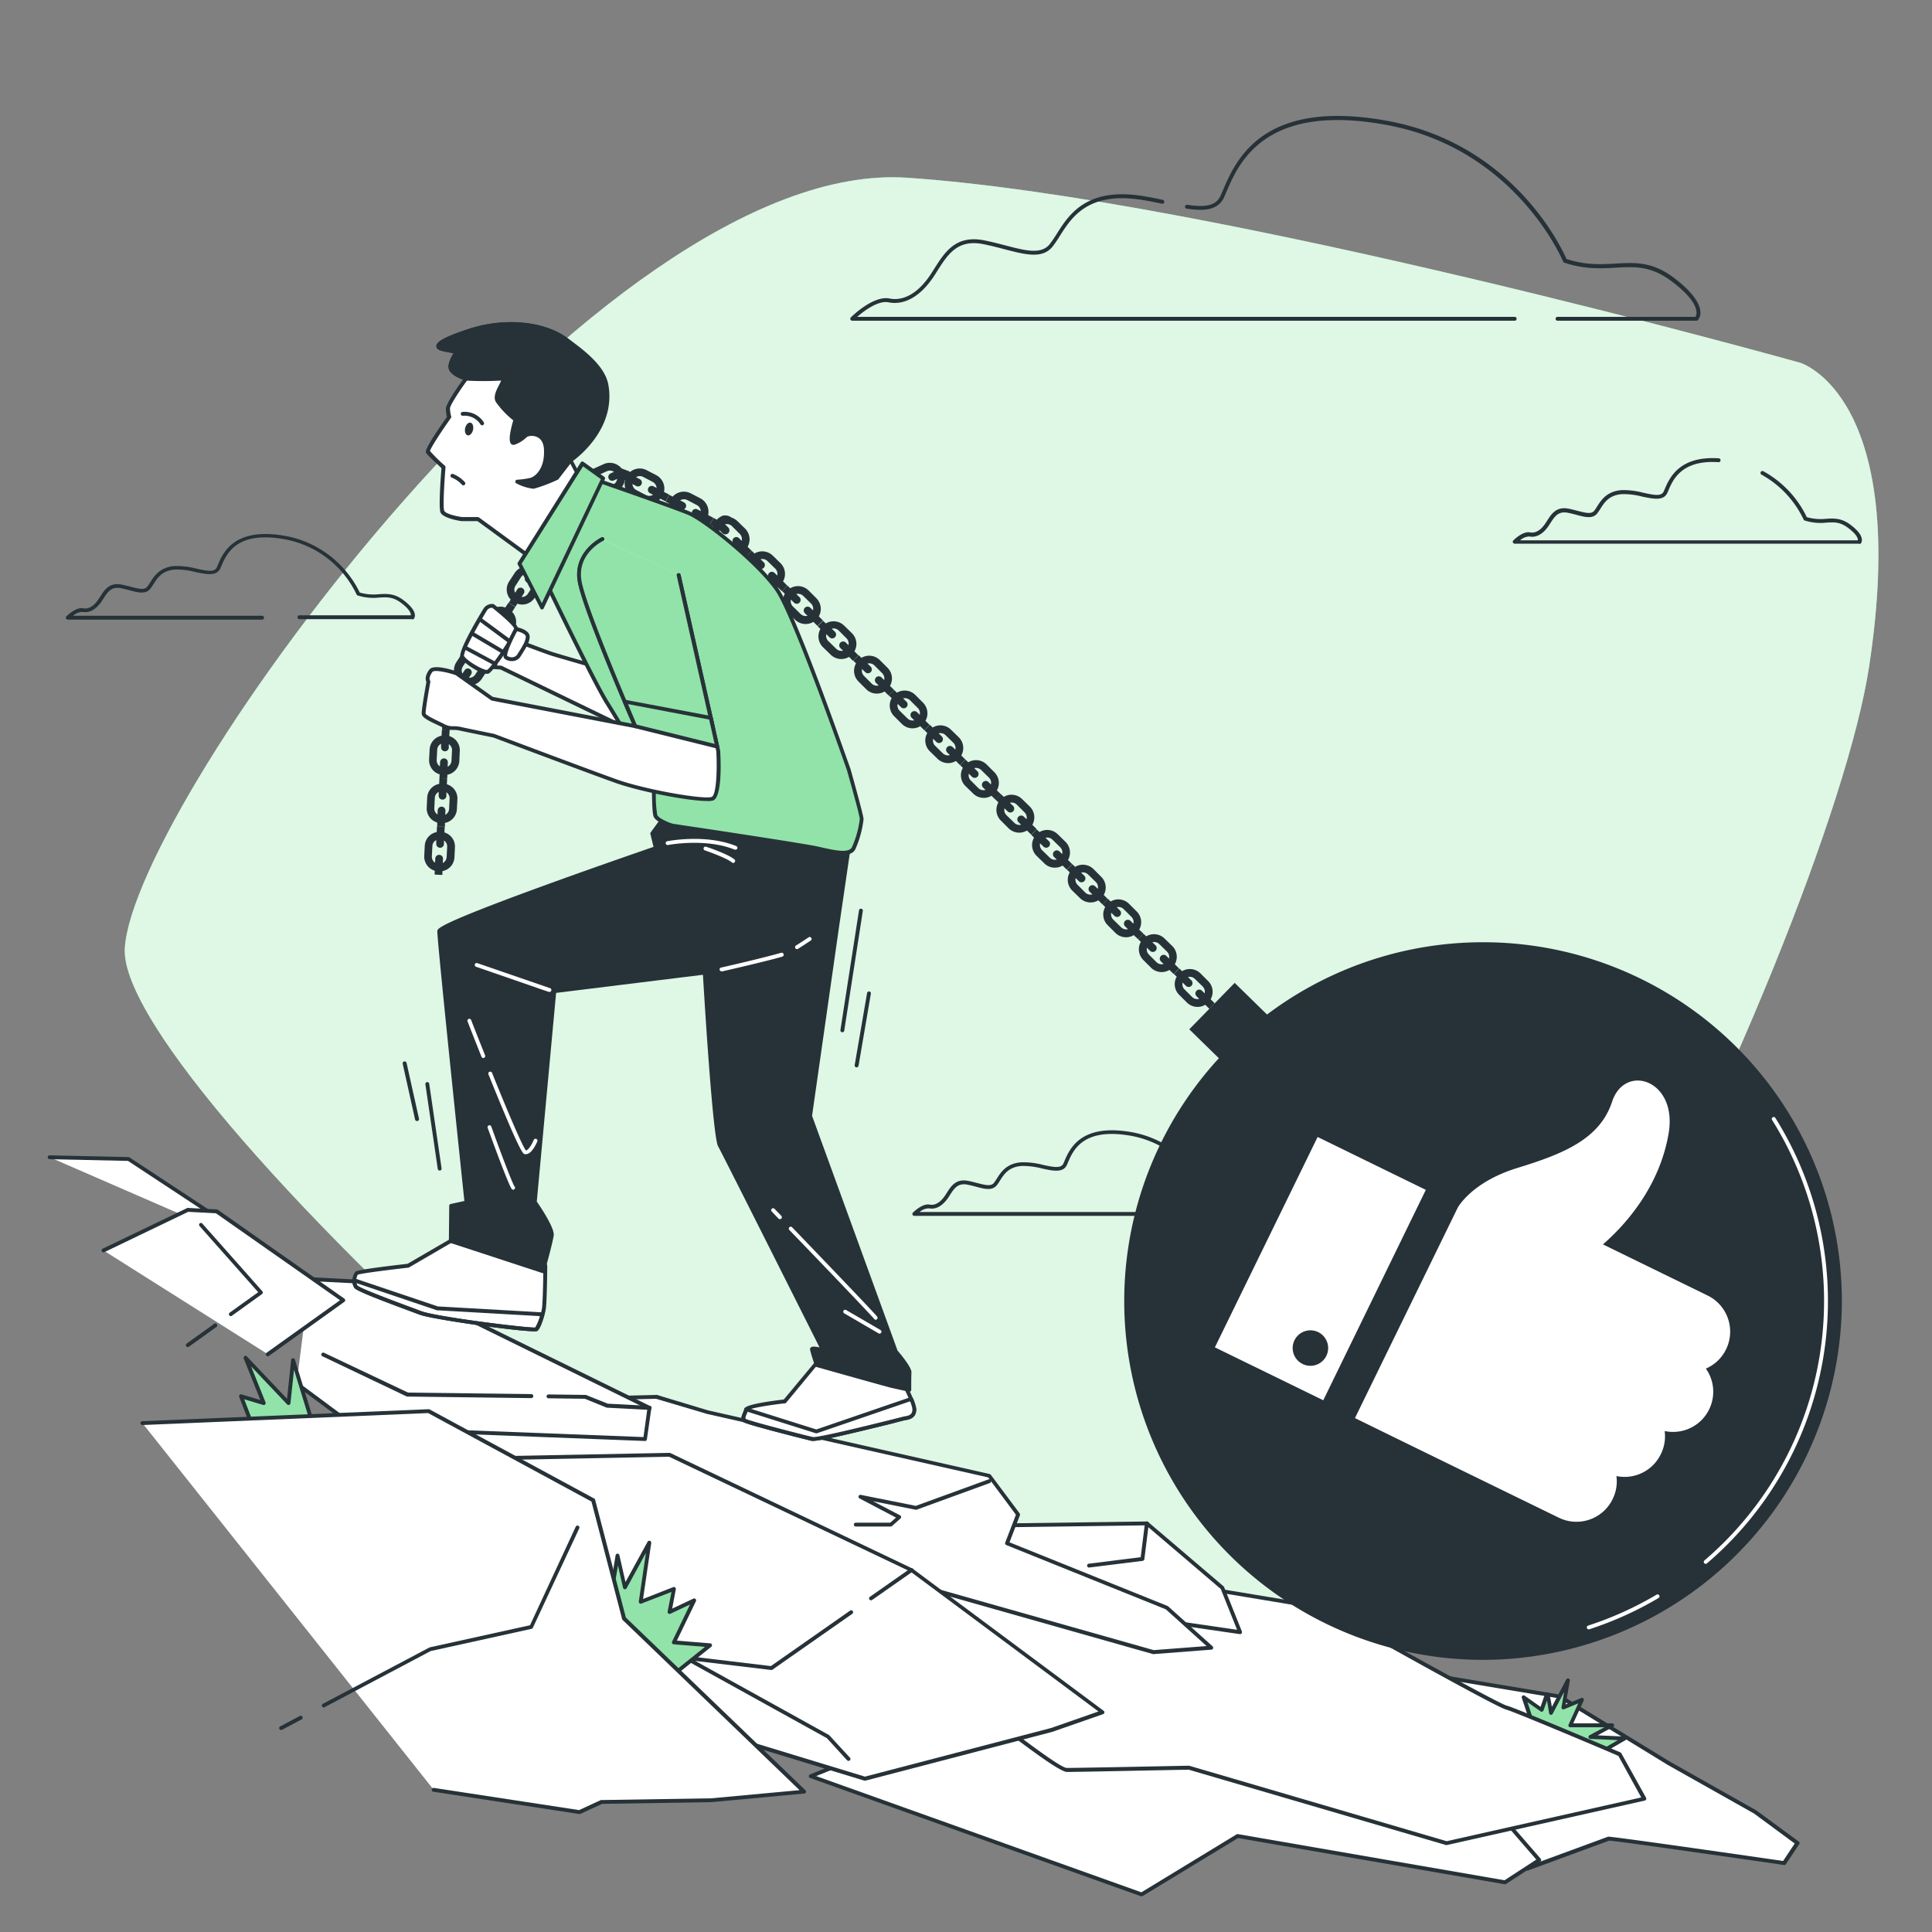 <svg xmlns="http://www.w3.org/2000/svg" viewBox="0 0 500 500"><rect x="0" y="0" width="500" height="500" fill="#808080" stroke="none"/><g id="freepik--background-simple--inject-620"><path d="M465.91,93.89S314.42,51.38,234.8,46,34.61,207.51,32.3,245.38,227.85,461,294.32,471.85,472.87,243.07,483.69,172.73,465.91,93.89,465.91,93.89Z" style="fill:#92E3A9"></path><path d="M465.91,93.89S314.42,51.38,234.8,46,34.61,207.51,32.3,245.38,227.85,461,294.32,471.85,472.87,243.07,483.69,172.73,465.91,93.89,465.91,93.89Z" style="fill:#fff;opacity:0.7"></path></g><g id="freepik--Clouds--inject-620"><path d="M439.08,83h-36a.51.51,0,0,1-.5-.5.5.5,0,0,1,.5-.5h35.71a2.2,2.2,0,0,0,.25-1.35c-.14-1.5-1.4-4.12-6.63-8s-9.4-3.65-14.25-3.37c-3.77.21-8,.46-13.32-1.3a.52.52,0,0,1-.31-.29c-.11-.29-12.18-29.12-45.55-35.33-31.71-5.9-38.41,9.84-41.63,17.4L316.82,51c-1.65,3.7-5.84,3.58-9.71,3a.5.5,0,0,1,.16-1c5,.79,7.53.1,8.63-2.39.18-.4.37-.84.57-1.3,3.32-7.81,10.23-24,42.74-18s45,33,46.2,35.72c5,1.62,8.93,1.4,12.73,1.18,4.85-.28,9.42-.54,14.91,3.57s6.91,7.12,7,8.84a2.89,2.89,0,0,1-.64,2.21A.53.53,0,0,1,439.08,83Z" style="fill:#263238"></path><path d="M392,83H220.56a.52.52,0,0,1-.47-.31.53.53,0,0,1,.11-.55c.24-.23,5.78-5.72,10-4.89,3.68.74,7.44-1.43,10.57-6.12.35-.53.7-1.08,1.05-1.63,2.74-4.31,5.56-8.76,12.92-7.29,1.92.38,3.71.85,5.45,1.3,5.18,1.36,9.28,2.42,11.48-.33a31.67,31.67,0,0,0,1.85-2.71c2.53-4,6-9.49,15.13-10.14,4-.29,8.25.53,12.26,1.39a.5.5,0,1,1-.21,1c-3.94-.85-8.12-1.65-12-1.38C280.06,52,276.88,57,274.32,61a32.57,32.57,0,0,1-1.91,2.81c-2.61,3.25-7,2.11-12.52.67-1.72-.45-3.5-.91-5.39-1.29-6.68-1.34-9.2,2.64-11.88,6.85-.35.55-.7,1.1-1.06,1.65-3.37,5-7.48,7.37-11.6,6.55-2.73-.55-6.42,2.28-8.12,3.76H392a.5.5,0,0,1,.5.5A.5.5,0,0,1,392,83Z" style="fill:#263238"></path><path d="M481.08,140.71H392a.5.5,0,0,1-.46-.31.49.49,0,0,1,.11-.54c.25-.26,2.5-2.44,4.32-2.08,1.39.28,2.81-.56,4-2.37.14-.21.28-.44.43-.66,1.11-1.75,2.38-3.74,5.57-3.1.79.16,1.53.35,2.24.54,2.3.59,3.63.89,4.37,0a11.85,11.85,0,0,0,.73-1.08c1.07-1.68,2.53-4,6.4-4.27a20.39,20.39,0,0,1,5.57.68c2.91.63,4.71,1,5.31-.38l.23-.53c1.2-2.82,3.7-8.68,14-8a.5.5,0,0,1,.46.54.51.51,0,0,1-.53.46c-9.59-.64-11.81,4.58-13,7.39l-.24.54c-.95,2.15-3.61,1.57-6.43,1a19.13,19.13,0,0,0-5.29-.66c-3.36.24-4.56,2.14-5.62,3.81a14,14,0,0,1-.8,1.17c-1.18,1.47-3.14,1-5.41.37-.68-.18-1.41-.37-2.18-.52-2.52-.5-3.45,1-4.53,2.66l-.44.68c-1.44,2.16-3.23,3.15-5,2.79a3.68,3.68,0,0,0-2.41,1h87.4a1.12,1.12,0,0,0,0-.27c-.06-.45-.48-1.44-2.58-3s-3.62-1.43-5.62-1.31a13.58,13.58,0,0,1-5.54-.55.47.47,0,0,1-.3-.28,25.93,25.93,0,0,0-10.88-11.59.5.5,0,0,1,.48-.88,26.7,26.7,0,0,1,11.23,11.87,13,13,0,0,0,5,.43c2-.12,3.94-.23,6.26,1.51,1.91,1.43,2.91,2.71,3,3.82a1.4,1.4,0,0,1-.35,1.13A.47.47,0,0,1,481.08,140.71Z" style="fill:#263238"></path><path d="M325.7,314.67H236.62a.5.5,0,0,1-.35-.85c.25-.25,2.51-2.44,4.33-2.07,1.38.28,2.8-.57,4-2.37l.43-.66c1.11-1.76,2.37-3.75,5.57-3.1.79.15,1.53.35,2.24.53,2.29.6,3.63.89,4.37,0,.24-.31.48-.68.74-1.08,1.06-1.69,2.53-4,6.39-4.27a20.05,20.05,0,0,1,5.57.67c2.9.63,4.72.95,5.31-.38l.23-.53c1.38-3.25,4.25-10,17.74-7.5a26.78,26.78,0,0,1,19,14.6,12.58,12.58,0,0,0,5,.43c2-.12,3.94-.22,6.27,1.52,1.9,1.42,2.9,2.71,3,3.82a1.44,1.44,0,0,1-.35,1.13A.5.5,0,0,1,325.7,314.67Zm-87.71-1h87.4a.7.7,0,0,0,0-.26c-.06-.45-.47-1.45-2.58-3s-3.62-1.44-5.62-1.32a13.73,13.73,0,0,1-5.54-.54.48.48,0,0,1-.3-.29A25.73,25.73,0,0,0,293,294c-12.7-2.36-15.26,3.67-16.64,6.91l-.24.55c-.95,2.14-3.61,1.56-6.43.95a19.49,19.49,0,0,0-5.28-.66c-3.37.24-4.57,2.14-5.63,3.81a11.34,11.34,0,0,1-.8,1.17c-1.18,1.48-3.14,1-5.41.38-.68-.18-1.41-.37-2.18-.52-2.52-.5-3.45,1-4.53,2.65-.14.23-.29.46-.44.68-1.44,2.16-3.22,3.16-5,2.8A3.61,3.61,0,0,0,238,313.67Z" style="fill:#263238"></path><path d="M106.62,160.24H77.5a.5.5,0,0,1-.5-.5.5.5,0,0,1,.5-.5h28.81a1.12,1.12,0,0,0,0-.27c-.06-.45-.47-1.45-2.58-3s-3.62-1.43-5.62-1.32a13.55,13.55,0,0,1-5.54-.54.48.48,0,0,1-.3-.29,25.73,25.73,0,0,0-18.35-14.21c-12.69-2.36-15.26,3.67-16.64,6.91l-.24.54c-.95,2.14-3.61,1.57-6.43,1a19.13,19.13,0,0,0-5.29-.66c-3.36.24-4.56,2.13-5.62,3.81a14,14,0,0,1-.8,1.17c-1.18,1.47-3.14,1-5.41.37-.68-.18-1.41-.37-2.18-.52-2.52-.5-3.45,1-4.53,2.66-.14.23-.29.45-.44.68-1.44,2.16-3.23,3.15-5,2.79a3.63,3.63,0,0,0-2.41,1H67.83a.5.5,0,0,1,.5.5.5.5,0,0,1-.5.5H17.54a.5.5,0,0,1-.46-.31.51.51,0,0,1,.11-.55c.25-.25,2.5-2.43,4.32-2.07,1.38.28,2.81-.56,4-2.37.14-.21.28-.44.43-.66,1.11-1.75,2.37-3.74,5.57-3.1.79.16,1.53.35,2.24.53,2.29.6,3.63.9,4.37,0a11.85,11.85,0,0,0,.73-1.08c1.07-1.68,2.54-4,6.4-4.27a20.39,20.39,0,0,1,5.57.68c2.9.63,4.71,1,5.31-.38l.23-.53c1.38-3.25,4.26-10,17.74-7.51a26.78,26.78,0,0,1,19,14.61,13,13,0,0,0,5,.43c2-.12,3.94-.23,6.27,1.51,1.9,1.43,2.9,2.71,3,3.82a1.42,1.42,0,0,1-.35,1.13A.47.47,0,0,1,106.62,160.24Z" style="fill:#263238"></path></g><g id="freepik--Floor--inject-620"><path d="M362.31,432.18l41.37,6.89,28.15,17.24L454.24,469,465.16,477l-3.45,5.17s-43.67-6.32-45.39-6.32l-21.07,7.75L334,441Z" style="fill:#fff"></path><path d="M395.25,484.1A.47.47,0,0,1,395,484l-61.22-42.59a.49.49,0,0,1-.21-.48.48.48,0,0,1,.35-.4l28.27-8.84a.45.45,0,0,1,.23,0l41.37,6.89a.45.45,0,0,1,.18.07l28.15,17.23,22.4,12.64,11,8.07a.49.49,0,0,1,.12.68l-3.45,5.17a.48.48,0,0,1-.48.22c-14.86-2.15-43.1-6.19-45.24-6.31l-21,7.72A.47.47,0,0,1,395.25,484.1Zm-60.09-42.91L395.32,483l20.83-7.66a.47.47,0,0,1,.17,0c1.68,0,40.9,5.66,45.15,6.28l3-4.52-10.53-7.76-22.36-12.6-28.08-17.2-41.16-6.86Z" style="fill:#263238"></path><polyline points="386.82 468.07 398.36 481.38 389.49 487.15 320.28 475.17 295.44 490.25 209.82 459.64 281.25 430.81" style="fill:#fff"></polyline><path d="M295.44,490.75a.51.51,0,0,1-.17,0l-85.61-30.61a.48.48,0,0,1-.33-.46.5.5,0,0,1,.31-.47l71.42-28.83a.5.5,0,1,1,.37.92l-70.2,28.35,84.16,30.08,24.63-15a.48.48,0,0,1,.35-.06l69,11.94,8.22-5.35L386.45,468.4a.51.51,0,0,1,.05-.71.49.49,0,0,1,.7.06l11.54,13.3a.52.52,0,0,1,.11.4.51.51,0,0,1-.22.35l-8.87,5.77a.47.47,0,0,1-.36.07l-69-11.95-24.68,15A.48.48,0,0,1,295.44,490.75Z" style="fill:#263238"></path><path d="M397.24,448l-2.93-8.78,4.63,3.27s1.21-3.41,1.41-4,1,4.82,1,4.82l4.42-8.44-1.2,7,4.82-2-3,6.63h10.84l-5.62,3,8.84.4-6.63,3.82Z" style="fill:#92E3A9"></path><path d="M413.81,454.24a.51.51,0,0,1-.17,0l-16.56-5.73a.49.49,0,0,1-.31-.32l-2.93-8.78a.49.49,0,0,1,.18-.56.48.48,0,0,1,.58,0l4.09,2.88c.36-1,1-2.94,1.19-3.38a.55.55,0,0,1,.55-.39c.4,0,.6.05,1.19,3.78l3.71-7.08a.5.5,0,0,1,.94.32l-1.06,6.13,4-1.66a.49.49,0,0,1,.64.67L407.15,446h10.07a.5.5,0,0,1,.24.94l-4,2.16,7,.32a.49.49,0,0,1,.46.38.5.5,0,0,1-.24.55l-6.62,3.81A.47.47,0,0,1,413.81,454.24Zm-16.17-6.63,16.12,5.58,4.94-2.84-7.12-.33a.5.5,0,0,1-.22-.94l3.87-2.07h-8.85a.5.5,0,0,1-.42-.23.48.48,0,0,1,0-.48l2.49-5.47-3.65,1.52a.48.48,0,0,1-.5-.07.45.45,0,0,1-.18-.47l.66-3.91-2.94,5.63a.5.5,0,0,1-.53.26.51.51,0,0,1-.41-.42c-.17-1.14-.37-2.36-.54-3.27l-.9,2.56a.52.52,0,0,1-.32.31.49.49,0,0,1-.44-.07l-3.39-2.39Z" style="fill:#263238"></path><path d="M311.17,410.92l24.14,4,23.55,10.35s28.73,16.08,31,16.66S419.19,454,419.19,454l6.32,11.49L374.38,477l-66.65-19.54s-28.16.57-31.6.57-39.07-29.3-41.37-30.45-6.32-25.85-6.32-25.85Z" style="fill:#fff"></path><path d="M374.38,477.5l-.15,0L307.66,458c-1.64,0-28.21.58-31.53.58-2.3,0-15.35-10.1-30.88-22.3-5.37-4.22-10-7.85-10.72-8.21-2.4-1.2-5.91-22-6.59-26.22a.53.53,0,0,1,.14-.43.51.51,0,0,1,.41-.15l82.74,9.19h0l24.13,4,.12,0,23.55,10.34c8,4.48,29.12,16.17,30.95,16.63,2.31.58,28.27,11.62,29.38,12.09a.56.56,0,0,1,.24.22L426,465.26a.55.55,0,0,1,0,.45.52.52,0,0,1-.35.28l-51.14,11.49ZM307.73,457l.14,0,66.52,19.5,50.36-11.32-5.91-10.75c-2.23-1-26.93-11.44-29.07-12-2.34-.58-30-16.05-31.15-16.71l-23.46-10.29-24.05-4L229,402.3c2,11.81,4.67,24.18,5.94,24.84.77.38,4.45,3.26,10.88,8.31,10.52,8.26,28.13,22.09,30.27,22.09,3.4,0,31.3-.57,31.59-.58Z" style="fill:#263238"></path><polygon points="254.87 394.83 296.81 394.26 316.35 410.92 320.94 422.41 293.36 418.39 238.78 395.41 254.87 394.83" style="fill:#fff"></polygon><path d="M320.94,422.91h-.07l-27.58-4-.12,0-54.58-23a.5.5,0,0,1,.17-1l16.09-.58h0l41.94-.57a.5.5,0,0,1,.33.12l19.54,16.66a.48.48,0,0,1,.14.2l4.6,11.49a.51.51,0,0,1-.08.49A.49.49,0,0,1,320.94,422.91Zm-27.44-5,26.66,3.88-4.23-10.57-19.3-16.46-41.75.57-13.82.5Z" style="fill:#263238"></path><path d="M281.87,405.68a.5.5,0,0,1-.06-1l13.4-1.68,1.1-8.8a.5.5,0,1,1,1,.12l-1.15,9.19a.51.51,0,0,1-.44.44l-13.79,1.72Z" style="fill:#263238"></path><polyline points="146.85 362.08 169.83 361.51 183.08 365.44 256.02 381.93 263.49 391.96 260.61 399.43 301.98 416.09 313.47 426.43 298.53 427.58 160.64 388.51 80.78 356.34" style="fill:#fff"></polyline><path d="M298.53,428.08a.3.3,0,0,1-.13,0L160.5,389,80.59,356.8a.5.5,0,0,1-.28-.65.5.5,0,0,1,.65-.28l79.87,32.18,137.75,39L312.27,426l-10.56-9.51-41.28-16.63a.49.49,0,0,1-.28-.64l2.77-7.21-7.19-9.66L183,365.93,169.77,362l-22.91.57a.48.48,0,0,1-.51-.48.5.5,0,0,1,.49-.52l23-.57a.36.36,0,0,1,.15,0L183.22,365l72.91,16.48a.57.57,0,0,1,.29.19l7.47,10a.51.51,0,0,1,.06.48l-2.69,7,40.91,16.48a.6.6,0,0,1,.15.09l11.49,10.34a.52.52,0,0,1,.14.54.5.5,0,0,1-.44.33l-14.94,1.15Z" style="fill:#263238"></path><path d="M230.6,395.06h-9.12a.5.5,0,0,1-.5-.5.5.5,0,0,1,.5-.5h8.93l1.48-1.31-9.44-4.95a.51.51,0,0,1-.24-.61.49.49,0,0,1,.57-.32L237,389.72l18.81-6.85a.5.5,0,1,1,.34.94l-18.94,6.9a.49.49,0,0,1-.27,0l-11-2.2,7,3.66a.5.5,0,0,1,.27.39.48.48,0,0,1-.17.43l-2.16,1.92A.51.51,0,0,1,230.6,395.06Z" style="fill:#263238"></path><polyline points="70.98 324.79 33.27 299.95 12.86 299.5" style="fill:#fff"></polyline><path d="M71,325.29a.57.57,0,0,1-.28-.08L33.12,300.44,12.85,300a.5.5,0,1,1,0-1l20.4.45a.45.45,0,0,1,.26.08l37.71,24.84a.49.49,0,0,1,.14.69A.48.48,0,0,1,71,325.29Z" style="fill:#263238"></path><polyline points="114.1 377.6 173.28 376.45 235.91 406.32 285.32 443.1 272.1 447.69 223.84 460.33 163.51 441.95" style="fill:#fff"></polyline><path d="M223.84,460.83a.39.39,0,0,1-.15,0l-60.32-18.38a.5.5,0,1,1,.29-1l60.19,18.34L272,447.21l12.28-4.28-48.65-36.2L173.17,377l-59.06,1.15h0a.51.51,0,0,1-.5-.49.49.49,0,0,1,.49-.51L173.27,376a.56.56,0,0,1,.23.05l62.62,29.87,49.5,36.83a.48.48,0,0,1,.19.47.49.49,0,0,1-.33.4l-13.21,4.6L224,460.82Z" style="fill:#263238"></path><path d="M219.58,455.71a.52.52,0,0,1-.36-.16L214,449.84,177.2,429.47a.48.48,0,0,1-.23-.59.49.49,0,0,1,.53-.34l22,2.64L220,416.83a.51.51,0,0,1,.7.13.5.5,0,0,1-.12.69l-20.67,14.46a.47.47,0,0,1-.35.08l-19.64-2.35L214.5,449l.13.1,5.32,5.77a.5.5,0,0,1,0,.71A.51.51,0,0,1,219.58,455.71Z" style="fill:#263238"></path><path d="M225.42,414.16a.5.5,0,0,1-.29-.91l10.49-7.34a.51.51,0,0,1,.7.13.5.5,0,0,1-.13.69l-10.49,7.34A.51.51,0,0,1,225.42,414.16Z" style="fill:#263238"></path><polyline points="80.2 331.06 102.61 332.21 168.11 364.38 166.96 372.43 92.27 369.55 76.75 358.06" style="fill:#fff"></polyline><path d="M167,372.93h0l-74.69-2.88A.48.48,0,0,1,92,370L76.46,358.46a.5.5,0,0,1-.11-.7.51.51,0,0,1,.7-.1l15.39,11.4,74.09,2.85,1-7.24-65.08-32-22.3-1.14a.51.51,0,0,1-.48-.53.5.5,0,0,1,.53-.47l22.4,1.15a.46.46,0,0,1,.2.05l65.5,32.17a.51.51,0,0,1,.27.52l-1.15,8.05A.5.5,0,0,1,167,372.93Z" style="fill:#263238"></path><path d="M168.11,364.88h0l-10.91-.57-.16,0L151.35,362l-9.4-.12a.5.5,0,0,1,0-1h0l9.49.12a.57.57,0,0,1,.18,0l5.67,2.27,10.84.57a.5.5,0,0,1,0,1Z" style="fill:#263238"></path><path d="M137.51,361.83h0l-32-.4a.46.46,0,0,1-.21,0L83.43,351a.49.49,0,0,1-.23-.66.5.5,0,0,1,.66-.24l21.74,10.3,31.92.39a.52.52,0,0,1,.49.51A.49.49,0,0,1,137.51,361.83Z" style="fill:#263238"></path><polyline points="26.77 323.61 48.6 313.11 56.07 313.5 88.82 336.45 69.28 350.45" style="fill:#fff"></polyline><path d="M69.29,351a.52.52,0,0,1-.41-.21.51.51,0,0,1,.11-.7l19-13.59L55.9,314l-7.2-.38L27,324.06a.49.49,0,0,1-.66-.23.5.5,0,0,1,.23-.67l21.83-10.5a.45.45,0,0,1,.25-.05l7.47.39a.43.43,0,0,1,.26.09l32.75,23a.51.51,0,0,1,.21.41.52.52,0,0,1-.21.41l-19.53,14A.53.53,0,0,1,69.29,351Z" style="fill:#263238"></path><path d="M48.6,348.62a.51.51,0,0,1-.41-.21.5.5,0,0,1,.12-.7l7.12-5.11a.51.51,0,0,1,.7.11.5.5,0,0,1-.12.7l-7.12,5.12A.52.52,0,0,1,48.6,348.62Z" style="fill:#263238"></path><path d="M59.75,340.62a.52.52,0,0,1-.41-.21.51.51,0,0,1,.11-.7l7.37-5.29L51.67,317.33a.51.51,0,0,1,0-.71.49.49,0,0,1,.7.05l15.52,17.5a.55.55,0,0,1,.12.39.5.5,0,0,1-.21.35L60,340.52A.46.46,0,0,1,59.75,340.62Z" style="fill:#263238"></path><polygon points="157.56 416.07 159.81 402.59 161.68 410.83 168.04 399.22 165.8 414.57 174.41 411.2 173.28 417.19 179.65 414.19 174.41 425.05 183.76 425.8 174.41 433.28 157.56 416.07" style="fill:#92E3A9"></polygon><path d="M174.41,433.78a.51.51,0,0,1-.36-.15l-16.84-17.21a.49.49,0,0,1-.14-.44l2.25-13.47a.49.49,0,0,1,.47-.42.52.52,0,0,1,.51.39l1.58,6.95L167.6,399a.5.5,0,0,1,.6-.23.51.51,0,0,1,.34.54l-2.12,14.5,7.8-3.06a.52.52,0,0,1,.51.09.49.49,0,0,1,.17.47l-.94,5,5.47-2.58a.5.5,0,0,1,.67.67l-4.93,10.2,8.63.69a.51.51,0,0,1,.44.35.5.5,0,0,1-.16.54l-9.36,7.48A.45.45,0,0,1,174.41,433.78ZM158.1,415.9l16.35,16.71,8-6.41-8.1-.65a.54.54,0,0,1-.4-.25.49.49,0,0,1,0-.47l4.62-9.58-5.08,2.39a.51.51,0,0,1-.71-.54l1-5.11L166,415a.48.48,0,0,1-.49-.07.52.52,0,0,1-.19-.46l1.85-12.6-5,9.17a.5.5,0,0,1-.51.25.51.51,0,0,1-.42-.38l-1.31-5.76Z" style="fill:#263238"></path><polygon points="65.31 368.97 62.38 361.36 68.23 363.12 63.55 351.41 74.67 363.12 75.84 352 80.53 367.22 65.31 368.97" style="fill:#92E3A9"></polygon><path d="M65.31,369.47a.5.5,0,0,1-.47-.32l-2.93-7.61A.52.52,0,0,1,62,361a.51.51,0,0,1,.51-.14l4.87,1.46-4.3-10.74a.5.5,0,0,1,.19-.61.49.49,0,0,1,.63.08L74.29,362l1.06-10.05a.49.49,0,0,1,.45-.44.5.5,0,0,1,.52.35L81,367.07a.52.52,0,0,1-.06.42.5.5,0,0,1-.36.22l-15.23,1.76Zm-2.1-7.34,2.43,6.3,14.23-1.64-3.78-12.31-.92,8.69a.5.5,0,0,1-.34.42.51.51,0,0,1-.52-.13L65,353.64l3.72,9.29a.52.52,0,0,1-.1.53.51.51,0,0,1-.51.14Z" style="fill:#263238"></path><polyline points="36.82 368.26 110.9 365.16 153.49 388.22 161.47 418.83 208.05 463.64 184.1 465.85 155.71 466.3 149.94 468.96 112.23 463.19" style="fill:#fff"></polyline><path d="M149.94,469.46h-.08l-37.7-5.76a.5.5,0,0,1-.42-.57.49.49,0,0,1,.57-.42l37.56,5.74,5.63-2.6a.45.45,0,0,1,.2,0l28.39-.45,22.83-2.11-45.79-44.05A.43.43,0,0,1,161,419l-7.93-30.4-42.28-22.9-73.94,3.1a.5.5,0,1,1,0-1l74.08-3.1a.4.4,0,0,1,.26.06l42.59,23.06a.49.49,0,0,1,.24.32l7.95,30.47,46.48,44.71a.48.48,0,0,1,.12.52.47.47,0,0,1-.42.33l-24,2.22-28.32.45-5.67,2.61A.54.54,0,0,1,149.94,469.46Z" style="fill:#263238"></path><path d="M72.75,447.72a.49.49,0,0,1-.44-.26.5.5,0,0,1,.21-.68l5.07-2.68a.5.5,0,0,1,.68.2.5.5,0,0,1-.21.68L73,447.67A.59.59,0,0,1,72.75,447.72Z" style="fill:#263238"></path><path d="M83.8,441.88a.5.5,0,0,1-.44-.27.49.49,0,0,1,.21-.67l27.54-14.56a.29.29,0,0,1,.13-.05l25.93-5.72L149,395.11a.5.5,0,0,1,.91.42l-12,25.73a.5.5,0,0,1-.35.28l-26.1,5.75L84,441.82A.46.46,0,0,1,83.8,441.88Z" style="fill:#263238"></path></g><g id="freepik--Character--inject-620"><path d="M113.09,213.84l2,.1s0,.06,0,.09l-.07,1.41a3.8,3.8,0,0,1,2.72,3.79l-.13,2.7a3.83,3.83,0,0,1-3.09,3.51l-.05,1-2-.1.05-1a3.82,3.82,0,0,1-2.73-3.8l.14-2.7a3.81,3.81,0,0,1,3.09-3.5l.07-1.41S113.09,213.87,113.09,213.84Zm1.81,3.68,0,.93a1,1,0,0,1-2-.1l0-.93a1.81,1.81,0,0,0-1,1.52l-.14,2.7a1.85,1.85,0,0,0,.83,1.62l.06-1.11a1,1,0,0,1,1-.92,1,1,0,0,1,1,1l-.06,1.11a1.83,1.83,0,0,0,1-1.53l.14-2.7A1.84,1.84,0,0,0,114.9,217.52Z" style="fill:#263238"></path><path d="M113.72,201.37l2,.1v.09l-.07,1.41a3.82,3.82,0,0,1,2.73,3.8l-.14,2.7a3.82,3.82,0,0,1-3.09,3.5l0,1-2-.1,0-1a3.81,3.81,0,0,1-2.72-3.8l.13-2.7a3.82,3.82,0,0,1,3.1-3.5l.07-1.41S113.72,201.4,113.72,201.37Zm1.81,3.68,0,.94a1,1,0,0,1-2-.1l0-.94a1.83,1.83,0,0,0-1,1.52l-.13,2.7a1.82,1.82,0,0,0,.83,1.62l.05-1.11a1,1,0,0,1,1-.92,1,1,0,0,1,1,1l-.05,1.11a1.85,1.85,0,0,0,1-1.52l.13-2.7A1.85,1.85,0,0,0,115.53,205.05Z" style="fill:#263238"></path><path d="M114.35,188.9l2,.1a.28.28,0,0,1,0,.09l-.07,1.41a3.82,3.82,0,0,1,2.72,3.8l-.13,2.7a3.81,3.81,0,0,1-3.09,3.5l-.05,1-2-.1.05-1a3.82,3.82,0,0,1-2.73-3.79l.14-2.7a3.83,3.83,0,0,1,3.09-3.51l.07-1.41A.29.29,0,0,1,114.35,188.9Zm1.8,3.69,0,.93a1,1,0,0,1-1,.91,1,1,0,0,1-1-1l0-.94a1.83,1.83,0,0,0-1,1.53l-.14,2.7a1.85,1.85,0,0,0,.83,1.61l.06-1.11a1,1,0,0,1,2,.1l-.06,1.11a1.83,1.83,0,0,0,1-1.52l.14-2.7A1.83,1.83,0,0,0,116.15,192.59Z" style="fill:#263238"></path><path d="M118,176.88l1.66,1.08a.2.2,0,0,1,0,.08l-.77,1.19a4,4,0,0,1,1,2.25,3.63,3.63,0,0,1-.08,1.23,3.47,3.47,0,0,1-.19.6c0,.08-.12.24-.11.24h0l0,1a3.8,3.8,0,0,1-3.09,3.5l0,1-2-.1,0-1a3.8,3.8,0,0,1-2.72-3.79l.15-3.08.74-1.14.37-.53a2.27,2.27,0,0,1,.24-.29,3.77,3.77,0,0,1,1.56-1,3.94,3.94,0,0,1,2.47,0L118,177Zm-.29,4.09-.51.79a.73.73,0,0,1-.57.34,1.45,1.45,0,0,1-.79-.08.73.73,0,0,1-.48-.56,1.2,1.2,0,0,1,.17-.8l.51-.78a1.85,1.85,0,0,0-1.31.45,3.73,3.73,0,0,0-.42.52l-.55.85-.12,2.54a1.81,1.81,0,0,0,.83,1.61l.05-1.11a1,1,0,0,1,2,.1l-.05,1.11a1.85,1.85,0,0,0,1-1.52l.07-1.51.19-.29a1,1,0,0,0,.11-.28,2.46,2.46,0,0,0,.08-.46A2,2,0,0,0,117.73,181Z" style="fill:#263238"></path><path d="M124.84,166.42l1.66,1.08,0,.08-.77,1.19a3.81,3.81,0,0,1,.44,4.65l-1.48,2.26a3.81,3.81,0,0,1-4.43,1.48l-.53.81L118,176.88l.52-.82a3.81,3.81,0,0,1-.44-4.65l1.48-2.26a3.79,3.79,0,0,1,4.43-1.47l.77-1.19Zm-.29,4.1-.51.78a1,1,0,0,1-1.37.26,1,1,0,0,1-.31-1.35l.51-.79a1.84,1.84,0,0,0-1.62.82l-1.48,2.27a1.83,1.83,0,0,0-.09,1.81l.61-.93a1,1,0,0,1,1.67,1.09l-.6.93a1.84,1.84,0,0,0,1.62-.82l1.47-2.26A1.81,1.81,0,0,0,124.55,170.52Z" style="fill:#263238"></path><path d="M131.65,156l1.66,1.08a.2.2,0,0,1,0,.08l-.77,1.19A3.82,3.82,0,0,1,133,163l-1.48,2.27A3.82,3.82,0,0,1,127,166.7l-.53.81-1.68-1.09.53-.82a3.82,3.82,0,0,1-.45-4.65l1.48-2.26a3.8,3.8,0,0,1,4.43-1.47l.78-1.19S131.64,156,131.65,156Zm-.29,4.1-.51.78a1,1,0,0,1-1.67-1.09l.51-.79a1.83,1.83,0,0,0-1.62.82l-1.48,2.27a1.83,1.83,0,0,0-.09,1.81l.6-.93a1,1,0,0,1,1.68,1.09l-.61.93a1.83,1.83,0,0,0,1.62-.82l1.48-2.26A1.83,1.83,0,0,0,131.36,160.06Z" style="fill:#263238"></path><path d="M138.47,145.5l1.66,1.08,0,.09-.77,1.18a3.81,3.81,0,0,1,.44,4.65l-1.47,2.27a3.83,3.83,0,0,1-4.44,1.47l-.53.81L131.65,156l.53-.81a3.82,3.82,0,0,1-.45-4.66l1.48-2.26a3.79,3.79,0,0,1,4.43-1.47l.77-1.19Zm-.29,4.1-.51.78a1,1,0,0,1-1.68-1.09l.51-.79a1.86,1.86,0,0,0-1.62.82l-1.47,2.27a1.81,1.81,0,0,0-.1,1.81l.61-.93a1,1,0,0,1,1.67,1.09l-.6.93a1.82,1.82,0,0,0,1.62-.82l1.48-2.26A1.83,1.83,0,0,0,138.18,149.6Z" style="fill:#263238"></path><path d="M145.29,135l1.66,1.09a.56.56,0,0,0,0,.08l-.77,1.18a3.82,3.82,0,0,1,.45,4.65l-1.48,2.27a3.82,3.82,0,0,1-4.43,1.47l-.53.81-1.68-1.09.53-.81a3.8,3.8,0,0,1-.44-4.65l1.47-2.27a3.82,3.82,0,0,1,4.44-1.47l.77-1.19Zm-.3,4.1-.51.78a1,1,0,0,1-1.36.26,1,1,0,0,1-.31-1.35l.51-.78a1.82,1.82,0,0,0-1.62.81l-1.48,2.27a1.83,1.83,0,0,0-.09,1.81l.6-.93a1,1,0,0,1,1.68,1.09l-.61.93a1.85,1.85,0,0,0,1.63-.81L144.9,141A1.83,1.83,0,0,0,145,139.14Z" style="fill:#263238"></path><path d="M152.1,124.58l1.66,1.09a.59.59,0,0,1,0,.08l-.77,1.18a3.82,3.82,0,0,1,.44,4.65l-1.47,2.27a3.82,3.82,0,0,1-4.44,1.47l-.53.81L145.28,135l.53-.81a3.8,3.8,0,0,1-.45-4.65l1.48-2.27a3.81,3.81,0,0,1,4.43-1.47l.77-1.18Zm-.29,4.1-.51.78a1,1,0,0,1-1.68-1.09l.51-.78a1.84,1.84,0,0,0-1.62.81L147,130.67a1.83,1.83,0,0,0-.1,1.81l.61-.93a1,1,0,0,1,1.36-.26,1,1,0,0,1,.31,1.35l-.6.93a1.83,1.83,0,0,0,1.62-.81l1.48-2.27A1.83,1.83,0,0,0,151.81,128.68Z" style="fill:#263238"></path><path d="M173.21,128l-.92,1.75-.08,0-1.3-.68a3.9,3.9,0,0,1-4.69.84l-2.47-1.29a3.9,3.9,0,0,1-2-4.32l-.89-.47.93-1.77.88.46a3.92,3.92,0,0,1,4.69-.84l2.48,1.29a3.92,3.92,0,0,1,2,4.33l1.29.68Zm-4.21.05-.85-.45a1,1,0,0,1,.92-1.77l.86.45a1.92,1.92,0,0,0-1-1.56l-2.47-1.29a1.89,1.89,0,0,0-1.86.06l1,.53a1,1,0,0,1-.93,1.77l-1-.53a1.89,1.89,0,0,0,1,1.56l2.48,1.29A1.88,1.88,0,0,0,169,128.06Z" style="fill:#263238"></path><path d="M162.91,122l.18.4h0l-1.41.64a3.9,3.9,0,0,1-2.23,4.21l-2.54,1.15a3.91,3.91,0,0,1-4.64-1.09l-.91.41-.83-1.82.91-.41a3.91,3.91,0,0,1,2.23-4.21l2.55-1.16a3.91,3.91,0,0,1,4.63,1.1h0Zm-3.19,1.94-.88.4a1,1,0,0,1-1.32-.5,1,1,0,0,1,.5-1.32l.87-.4a1.87,1.87,0,0,0-1.85-.16l-2.54,1.15a1.9,1.9,0,0,0-1.1,1.5l1-.47a1,1,0,0,1,1.33.49,1,1,0,0,1-.5,1.33l-1,.47a1.9,1.9,0,0,0,1.85.16l2.54-1.15A1.89,1.89,0,0,0,159.72,123.91Z" style="fill:#263238"></path><path d="M184.64,134l-.92,1.75-.08,0-1.3-.68a3.9,3.9,0,0,1-4.69.84l-2.48-1.29a3.9,3.9,0,0,1-2-4.32l-.89-.47.92-1.77.89.46a3.92,3.92,0,0,1,4.69-.84l2.48,1.29a3.92,3.92,0,0,1,2,4.33l1.29.68Zm-4.21.05-.85-.45a1,1,0,0,1-.43-1.34,1,1,0,0,1,1.35-.43l.86.45a1.92,1.92,0,0,0-1-1.56l-2.47-1.29a1.89,1.89,0,0,0-1.86.06l1,.53a1,1,0,0,1,.43,1.34,1,1,0,0,1-1.35.43l-1-.53a1.92,1.92,0,0,0,1,1.56l2.47,1.29A1.89,1.89,0,0,0,180.43,134Z" style="fill:#263238"></path><path d="M194.54,142.54,193.15,144l-.07-.06-1.05-1a3.91,3.91,0,0,1-4.73-.55l-2-1.95a3.9,3.9,0,0,1-.7-.94c0-.09-.09-.17-.13-.26s-.09-.2-.05-.21a2,2,0,0,0,.14-.26,2.32,2.32,0,0,0,.12-.44c0-.19-.11-.44-.13-.66a3.67,3.67,0,0,1,.06-1.4l-.89-.47.92-1.77.89.46a3.86,3.86,0,0,1,1.12-.85,2.21,2.21,0,0,1,.67-.24,5.92,5.92,0,0,1,1.08.07,6.36,6.36,0,0,1,.83.41,2.26,2.26,0,0,0,.33.16,1.51,1.51,0,0,1,.26.12,3.86,3.86,0,0,1,1,.68l2,1.95a3.92,3.92,0,0,1,.66,4.72l1,1Zm-4-1.17-.68-.68a1,1,0,0,1,0-1.41,1,1,0,0,1,1.41,0l.69.68a1.91,1.91,0,0,0-.52-1.79l-2-2a1.93,1.93,0,0,0-1.8-.48l.82.8A1,1,0,0,1,187,138l-.82-.8a1.92,1.92,0,0,0,.52,1.79l2,1.95A1.9,1.9,0,0,0,190.49,141.37Z" style="fill:#263238"></path><path d="M203.75,151.55,202.37,153a.2.2,0,0,1-.07-.06l-1.05-1a3.91,3.91,0,0,1-4.73-.55l-2-2a3.92,3.92,0,0,1-.66-4.72l-.72-.7,1.4-1.43.72.7a3.91,3.91,0,0,1,4.73.55l2,1.95a3.92,3.92,0,0,1,.66,4.72l1,1Zm-4-1.17-.69-.68a1,1,0,0,1,1.4-1.43l.69.68a1.91,1.91,0,0,0-.52-1.79l-2-1.95a1.9,1.9,0,0,0-1.79-.48l.82.8a1,1,0,0,1,0,1.42,1,1,0,0,1-1.41,0l-.82-.8a1.91,1.91,0,0,0,.52,1.79l2,2A1.9,1.9,0,0,0,199.71,150.38Z" style="fill:#263238"></path><path d="M213,160.56,211.59,162l-.08-.06-1-1a3.92,3.92,0,0,1-4.74-.55l-2-2a3.91,3.91,0,0,1-.66-4.72l-.72-.7,1.4-1.43.72.7a3.91,3.91,0,0,1,4.73.55l2,2a3.91,3.91,0,0,1,.67,4.72l1,1Zm-4-1.17-.69-.67a1,1,0,1,1,1.4-1.44l.69.68a1.91,1.91,0,0,0-.52-1.79l-2-1.95a1.91,1.91,0,0,0-1.8-.48l.82.8a1,1,0,1,1-1.4,1.43l-.81-.8a1.91,1.91,0,0,0,.52,1.79l2,1.95A1.92,1.92,0,0,0,208.93,159.39Z" style="fill:#263238"></path><path d="M222.19,169.57,220.8,171l-.07,0-1-1a3.92,3.92,0,0,1-4.74-.55l-2-1.95a3.91,3.91,0,0,1-.67-4.72l-.71-.7,1.4-1.43.71.7a3.92,3.92,0,0,1,4.74.55l2,1.95a3.89,3.89,0,0,1,.66,4.72l1,1Zm-4-1.17-.69-.67a1,1,0,1,1,1.4-1.43l.68.67a1.91,1.91,0,0,0-.52-1.79l-2-2a1.92,1.92,0,0,0-1.8-.48l.82.8a1,1,0,0,1,0,1.42,1,1,0,0,1-1.41,0l-.82-.8a1.91,1.91,0,0,0,.52,1.79l2,1.95A1.91,1.91,0,0,0,218.15,168.4Z" style="fill:#263238"></path><path d="M231.41,178.58,230,180l-.07-.05-1-1a3.91,3.91,0,0,1-4.73-.55l-2-2a3.92,3.92,0,0,1-.66-4.72l-.71-.7,1.39-1.43.72.7a3.91,3.91,0,0,1,4.73.55l2,2a3.91,3.91,0,0,1,.66,4.71l1,1Zm-4-1.17-.69-.67a1,1,0,0,1,0-1.42,1,1,0,0,1,1.41,0l.69.67a1.89,1.89,0,0,0-.52-1.78l-2-2a1.9,1.9,0,0,0-1.79-.48l.82.8a1,1,0,0,1,0,1.42,1,1,0,0,1-1.41,0l-.82-.8a1.91,1.91,0,0,0,.52,1.79l2,2A1.9,1.9,0,0,0,227.36,177.41Z" style="fill:#263238"></path><path d="M240.62,187.59,239.24,189l-.08-.06-1-1a3.91,3.91,0,0,1-4.73-.56l-2-2a3.92,3.92,0,0,1-.66-4.72L230,180l1.4-1.43.72.7a3.91,3.91,0,0,1,4.73.55l2,2a3.92,3.92,0,0,1,.66,4.72l1,1A.2.2,0,0,1,240.62,187.59Zm-4-1.17-.69-.67a1,1,0,0,1,0-1.42,1,1,0,0,1,1.41,0l.69.67a1.9,1.9,0,0,0-.52-1.78l-2-2a1.93,1.93,0,0,0-1.79-.48l.81.8a1,1,0,1,1-1.39,1.43l-.82-.8a1.91,1.91,0,0,0,.52,1.79l2,1.95A1.88,1.88,0,0,0,236.58,186.42Z" style="fill:#263238"></path><path d="M249.84,196.6,248.46,198l-.08-.06-1-1a3.92,3.92,0,0,1-4.74-.56l-2-1.95a3.89,3.89,0,0,1-.66-4.72l-.72-.7,1.4-1.43.71.7a3.91,3.91,0,0,1,4.74.56l2,1.95a3.91,3.91,0,0,1,.67,4.72l1,1Zm-4-1.17-.69-.67a1,1,0,1,1,1.4-1.43l.69.67a1.9,1.9,0,0,0-.52-1.78l-2-1.95a1.89,1.89,0,0,0-1.8-.48l.82.8a1,1,0,0,1,0,1.41,1,1,0,0,1-1.42,0l-.81-.8A1.9,1.9,0,0,0,242,193l2,1.95A1.9,1.9,0,0,0,245.8,195.43Z" style="fill:#263238"></path><path d="M259.06,205.61,257.67,207l-.07-.06-1-1a3.92,3.92,0,0,1-4.74-.56l-2-1.95a3.91,3.91,0,0,1-.67-4.72l-.71-.7,1.4-1.43.71.7a3.91,3.91,0,0,1,4.74.56l2,2a3.9,3.9,0,0,1,.66,4.72l1.05,1Zm-4-1.17-.69-.67a1,1,0,0,1,1.39-1.43l.69.67a1.9,1.9,0,0,0-.52-1.78l-2-1.95a1.9,1.9,0,0,0-1.8-.48l.82.8a1,1,0,0,1-1.4,1.43l-.82-.8a1.9,1.9,0,0,0,.52,1.78l2,2A1.89,1.89,0,0,0,255,204.44Z" style="fill:#263238"></path><path d="M268.27,214.62,266.89,216l-.07-.06-1.05-1a3.91,3.91,0,0,1-4.73-.56l-2-2a3.92,3.92,0,0,1-.66-4.72l-.71-.7,1.39-1.43.72.7a3.89,3.89,0,0,1,4.73.56l2,1.95a3.92,3.92,0,0,1,.66,4.72l1,1S268.25,214.6,268.27,214.62Zm-4-1.17-.69-.67a1,1,0,0,1,1.4-1.43l.69.67a1.9,1.9,0,0,0-.52-1.78l-2-2a1.88,1.88,0,0,0-1.79-.48l.82.8a1,1,0,0,1-1.4,1.43l-.82-.8a1.9,1.9,0,0,0,.52,1.78l2,1.95A1.88,1.88,0,0,0,264.23,213.45Z" style="fill:#263238"></path><path d="M277.49,223.63l-1.38,1.42L276,225l-1-1a3.89,3.89,0,0,1-4.73-.56l-2-1.95a3.92,3.92,0,0,1-.66-4.72l-.72-.7,1.4-1.43.72.7a3.91,3.91,0,0,1,4.73.56l2,1.95a3.92,3.92,0,0,1,.66,4.72l1,1Zm-4-1.17-.69-.67a1,1,0,0,1,1.4-1.43l.69.67a1.9,1.9,0,0,0-.52-1.78l-2-1.95a1.88,1.88,0,0,0-1.79-.48l.81.8a1,1,0,1,1-1.39,1.43l-.82-.8a1.9,1.9,0,0,0,.52,1.78l2,1.95A1.9,1.9,0,0,0,273.45,222.46Z" style="fill:#263238"></path><path d="M286.71,232.64l-1.39,1.42-.07-.06-1-1a3.91,3.91,0,0,1-4.74-.56l-2-1.95a3.89,3.89,0,0,1-.66-4.72l-.72-.7,1.4-1.43.71.7a3.92,3.92,0,0,1,4.74.56l2,2a3.91,3.91,0,0,1,.67,4.72l1,1Zm-4-1.17-.69-.67a1,1,0,1,1,1.4-1.43l.69.67a1.9,1.9,0,0,0-.52-1.78l-2-1.95a1.9,1.9,0,0,0-1.8-.48l.82.8a1,1,0,0,1,0,1.41,1,1,0,0,1-1.42,0l-.82-.8a1.91,1.91,0,0,0,.53,1.78l2,2A1.9,1.9,0,0,0,282.67,231.47Z" style="fill:#263238"></path><path d="M295.93,241.65l-1.39,1.42-.07-.06-1.05-1a3.91,3.91,0,0,1-4.73-.55l-2-2a3.92,3.92,0,0,1-.66-4.72l-.71-.7,1.4-1.43.71.7a3.91,3.91,0,0,1,4.73.56l2,2a3.9,3.9,0,0,1,.66,4.72l1.05,1Zm-4-1.17-.69-.67a1,1,0,1,1,1.39-1.43l.69.67a1.9,1.9,0,0,0-.52-1.78l-2-2a1.9,1.9,0,0,0-1.8-.48l.82.8a1,1,0,0,1-1.4,1.43l-.82-.8a1.9,1.9,0,0,0,.52,1.78l2,1.95A1.89,1.89,0,0,0,291.89,240.48Z" style="fill:#263238"></path><path d="M305.14,250.66l-1.38,1.42-.07-.06-1.05-1a3.91,3.91,0,0,1-4.73-.55l-2-2a3.92,3.92,0,0,1-.66-4.72l-.71-.69,1.39-1.43.72.69a3.91,3.91,0,0,1,4.73.56l2,1.95a3.92,3.92,0,0,1,.66,4.72l1,1S305.12,250.64,305.14,250.66Zm-4-1.16-.69-.68a1,1,0,0,1,1.4-1.43l.69.68a1.91,1.91,0,0,0-.52-1.79l-2-1.95a1.88,1.88,0,0,0-1.79-.48l.82.8a1,1,0,0,1-1.4,1.43l-.82-.8a1.9,1.9,0,0,0,.52,1.78l2,2A1.93,1.93,0,0,0,301.1,249.5Z" style="fill:#263238"></path><path d="M314.36,259.67,313,261.09l-.08-.06-1-1a3.91,3.91,0,0,1-4.73-.55l-2-2a3.89,3.89,0,0,1-.66-4.71l-.72-.7,1.4-1.43.72.7a3.91,3.91,0,0,1,4.73.55l2,2a3.92,3.92,0,0,1,.66,4.72l1,1Zm-4-1.16-.69-.68a1,1,0,0,1,1.4-1.43l.69.68a1.91,1.91,0,0,0-.52-1.79l-2-1.95a1.9,1.9,0,0,0-1.79-.48l.81.8a1,1,0,1,1-1.39,1.43l-.82-.8a1.89,1.89,0,0,0,.52,1.78l2,2A1.92,1.92,0,0,0,310.32,258.51Z" style="fill:#263238"></path><rect x="311.2" y="257.88" width="16.8" height="16.6" transform="translate(-94.16 308.65) rotate(-45.65)" style="fill:#263238"></rect><circle cx="383.81" cy="336.71" r="92.36" transform="translate(-125.67 370.01) rotate(-45)" style="fill:#263238"></circle><path d="M383.81,429.57a92.86,92.86,0,1,1,92.86-92.86A93,93,0,0,1,383.81,429.57Zm0-184.72a91.86,91.86,0,1,0,91.86,91.86A92,92,0,0,0,383.81,244.85Z" style="fill:#263238"></path><path d="M441.43,404.72a.52.52,0,0,1-.38-.17.51.51,0,0,1,.06-.71,88.29,88.29,0,0,0,17.5-114,.49.49,0,0,1,.16-.68.5.5,0,0,1,.69.15,89.29,89.29,0,0,1-17.7,115.29A.52.52,0,0,1,441.43,404.72Z" style="fill:#fff"></path><path d="M411.16,421.67a.48.48,0,0,1-.47-.34.49.49,0,0,1,.32-.63,88.39,88.39,0,0,0,17.71-8,.51.51,0,0,1,.69.18.5.5,0,0,1-.18.68,89,89,0,0,1-17.91,8.09A.47.47,0,0,1,411.16,421.67Z" style="fill:#fff"></path><path d="M442.33,364.74h0a10.39,10.39,0,0,1-11.52,5.61,10.29,10.29,0,0,1-1,6A10.4,10.4,0,0,1,418.33,382a10.33,10.33,0,0,1-1,6h0a10.4,10.4,0,0,1-13.91,4.78l-24.75-12.08-17.6-8.6L350.66,367l26.59-54.44h0s3.53-6.65,15.52-10.32,21.27-7.51,24.43-17.1c3.32-10.1,17-5.65,14.64,8.17-2.14,12.63-9.78,22.44-17,28.74l27.09,13.23a10.4,10.4,0,0,1,4.78,13.91h0a10.33,10.33,0,0,1-5.23,5A10.37,10.37,0,0,1,442.33,364.74Z" style="fill:#fff"></path><path d="M341,294.25l-26.59,54.44,28.05,13.7L369,307.94ZM337.12,353a4.59,4.59,0,1,1,6.14-2.11A4.58,4.58,0,0,1,337.12,353Z" style="fill:#fff"></path><path d="M113.79,302.94a.51.51,0,0,1-.5-.43l-3.2-21.9a.49.49,0,0,1,.42-.56.51.51,0,0,1,.57.42l3.2,21.9a.51.51,0,0,1-.42.57Z" style="fill:#263238"></path><path d="M107.91,290.12a.5.5,0,0,1-.49-.39l-3.2-14.42a.5.5,0,1,1,1-.22l3.21,14.42a.5.5,0,0,1-.38.6Z" style="fill:#263238"></path><path d="M218,267.15h-.08a.51.51,0,0,1-.42-.57l4.81-31a.5.5,0,0,1,.57-.41.51.51,0,0,1,.42.57l-4.81,31A.49.49,0,0,1,218,267.15Z" style="fill:#263238"></path><path d="M221.69,276.23h-.09a.51.51,0,0,1-.41-.58L224.4,257a.51.51,0,0,1,.58-.41.5.5,0,0,1,.4.58l-3.2,18.7A.49.49,0,0,1,221.69,276.23Z" style="fill:#263238"></path><path d="M119.34,319.58l-13.71,8S92.82,329,92.31,329.48A3.42,3.42,0,0,0,92.1,333c.77,1,12.68,5.27,16.7,6.78s29.26,4.68,30,4.24,1.62-3.59,2-5.1.42-11.4.42-11.4Z" style="fill:#fff"></path><path d="M138.24,344.53c-4.53,0-26.44-3.09-29.62-4.29l-2.21-.82c-9-3.35-14.07-5.32-14.7-6.11a3.81,3.81,0,0,1,.26-4.19c.41-.4,5-1.08,13.5-2.05l13.62-7.92a.5.5,0,0,1,.43,0l21.78,7.94a.5.5,0,0,1,.33.47c0,.41-.08,10-.43,11.51,0,.19-1.09,4.73-2.18,5.42A2.24,2.24,0,0,1,138.24,344.53Zm-18.85-24.4L105.88,328a.44.44,0,0,1-.19.07c-4.69.52-12.39,1.49-13.1,1.83a3.12,3.12,0,0,0-.1,2.8c.72.77,10.21,4.29,14.27,5.79l2.21.83c4,1.51,27.68,4.43,29.56,4.25a15.82,15.82,0,0,0,1.69-4.75c.26-1.15.38-8,.4-10.94Zm-13.76,7.43h0Z" style="fill:#263238"></path><path d="M138.24,344.53c-4.53,0-26.44-3.09-29.62-4.29l-2.21-.82c-9-3.35-14.07-5.32-14.7-6.11a3,3,0,0,1-.5-2,.5.5,0,0,1,.66-.44l21.45,7.23,27.1,1.54a.49.49,0,0,1,.38.21.48.48,0,0,1,.08.42c-.67,2.41-1.3,3.81-1.86,4.17A2.24,2.24,0,0,1,138.24,344.53Zm-46-12.47a1.35,1.35,0,0,0,.26.63c.71.77,10.2,4.29,14.26,5.79l2.21.83c4,1.51,27.65,4.42,29.56,4.25a9.42,9.42,0,0,0,1.21-2.95L113.2,339.1l-.13,0Z" style="fill:#263238"></path><path d="M212.11,351.81l-9,10.84s-9.78,1.14-10,2.08-1.13,2.32-.46,2.87,15.85,4.4,17.55,4.79,23.19-5.22,24.22-5.39,2.33-.65,2.15-2.48-3.11-7.25-3.11-7.25Z" style="fill:#fff"></path><path d="M210.4,372.9l-.32,0c-.72-.17-16.9-4.2-17.74-4.89s-.34-1.68,0-2.53a6,6,0,0,0,.29-.84c.08-.35.29-1.27,10.22-2.45l8.88-10.68a.5.5,0,0,1,.51-.16l21.36,5.46a.46.46,0,0,1,.31.25c.12.22,3,5.53,3.17,7.43.09,1-.12,2.64-2.58,3-.23,0-1.91.45-4,1C219.51,371.2,212.25,372.9,210.4,372.9Zm-16.83-8a6.75,6.75,0,0,1-.31.89c-.18.46-.48,1.23-.29,1.38.88.54,15.16,4.2,17.34,4.69,1.19.24,14.31-3,19.91-4.39,2.59-.65,3.85-1,4.12-1,1.31-.21,1.84-.8,1.73-1.94-.13-1.36-2.08-5.24-2.95-6.87l-20.83-5.32L203.48,363a.48.48,0,0,1-.32.18C199,363.62,194.27,364.44,193.57,364.94Zm0-.1Zm9.5-2.19h0Z" style="fill:#263238"></path><path d="M192.65,367.6c.67.55,15.85,4.4,17.55,4.79s23.19-5.22,24.22-5.39,2.33-.65,2.15-2.48a10.6,10.6,0,0,0-.8-2.49l-24.54,8.42-18.12-5.72C192.89,365.67,192,367.05,192.65,367.6Z" style="fill:#fff"></path><path d="M210.4,372.9l-.32,0c-.72-.17-16.9-4.2-17.74-4.89s-.34-1.68,0-2.53a6,6,0,0,0,.29-.84.49.49,0,0,1,.24-.32.51.51,0,0,1,.4-.05l18,5.67,24.38-8.36a.49.49,0,0,1,.62.28,10.59,10.59,0,0,1,.84,2.63c.09,1-.12,2.64-2.58,3-.23,0-1.91.45-4,1C219.51,371.2,212.25,372.9,210.4,372.9ZM193,367.2c1,.58,15.18,4.21,17.35,4.7,1.19.24,14.31-3,19.91-4.39,2.59-.65,3.85-1,4.12-1,1.31-.21,1.84-.8,1.73-1.94a7.65,7.65,0,0,0-.59-1.91l-24.08,8.26a.58.58,0,0,1-.32,0l-17.64-5.56-.18.47C193.08,366.28,192.79,367,193,367.2Z" style="fill:#263238"></path><path d="M134.62,166.17s6.36,2.44,8.2,3,15.76,4.58,15.76,4.58l1.93,13.95-30.86-14.94-3.08-.21,5.1-9.38Z" style="fill:#fff"></path><path d="M160.51,188.22a.59.59,0,0,1-.22-.05l-30.77-14.9-3-.2a.5.5,0,0,1-.41-.26.51.51,0,0,1,0-.48l5.1-9.38a.51.51,0,0,1,.8-.11l2.87,2.9c.82.32,6.39,2.44,8.08,3s15.6,4.53,15.74,4.57a.51.51,0,0,1,.36.41l1.93,14a.51.51,0,0,1-.2.47A.47.47,0,0,1,160.51,188.22Zm-33.13-16.09,2.31.15a.61.61,0,0,1,.18.05l30,14.53-1.76-12.7c-2.12-.61-13.76-3.95-15.46-4.49s-8-2.93-8.23-3a.57.57,0,0,1-.18-.12l-2.47-2.5Z" style="fill:#263238"></path><path d="M125.48,157.83s-6.59,10.85-5.9,12.16,5.59,4.4,6.7,3.84,7.32-9.7,7.29-11-6-6-6-6A2.12,2.12,0,0,0,125.48,157.83Z" style="fill:#fff"></path><path d="M126,174.38c-2,0-6.2-3-6.82-4.15-.72-1.36,3.39-8.5,5.9-12.65a2.61,2.61,0,0,1,2.54-1.26.46.46,0,0,1,.25.1c1.87,1.44,6.21,5,6.24,6.37,0,1.6-6.32,10.85-7.56,11.48A1.18,1.18,0,0,1,126,174.38Zm1.37-17.08a1.53,1.53,0,0,0-1.4.76l0,0c-3,4.93-6.09,10.8-5.88,11.7.69,1.29,5.33,3.91,6,3.59,1.08-.58,7-9.47,7-10.57,0-.67-3-3.36-5.73-5.51Zm-1.85.53h0Z" style="fill:#263238"></path><path d="M132,166.57a.46.46,0,0,1-.29-.1L124,160.75a.5.5,0,0,1-.1-.7.48.48,0,0,1,.69-.1l7.76,5.72a.51.51,0,0,1,.11.7A.51.51,0,0,1,132,166.57Z" style="fill:#263238"></path><path d="M130.39,169.33a.48.48,0,0,1-.26-.07L122,164.44a.5.5,0,0,1,.51-.86l8.13,4.82a.5.5,0,0,1,.18.68A.51.51,0,0,1,130.39,169.33Z" style="fill:#263238"></path><path d="M133.57,162.8s-3.64,6.59-2.65,7.3a2.35,2.35,0,0,0,3.42-.53c.79-1.31,2.23-3.29,2.24-4.77S133.57,162.8,133.57,162.8Z" style="fill:#fff"></path><path d="M132.46,171.1a3.12,3.12,0,0,1-1.83-.59c-.9-.65,0-3.32,2.5-7.95a.5.5,0,0,1,.53-.25c.35.06,3.43.65,3.42,2.5,0,1.38-1.05,3-1.89,4.33-.15.24-.3.47-.42.68a2.58,2.58,0,0,1-1.74,1.23A2.69,2.69,0,0,1,132.46,171.1Zm1.37-7.73c-1.62,3-2.78,5.86-2.56,6.39a2.22,2.22,0,0,0,1.57.31,1.64,1.64,0,0,0,1.07-.76c.13-.22.28-.46.44-.7.72-1.15,1.72-2.71,1.73-3.81C136.08,164.1,134.73,163.58,133.83,163.37Z" style="fill:#263238"></path><path d="M128.23,172.3a.53.53,0,0,1-.24-.06L120.07,168a.49.49,0,0,1-.2-.67.49.49,0,0,1,.67-.21l7.93,4.28a.5.5,0,0,1-.24.94Z" style="fill:#263238"></path><path d="M172.25,210.91l-3.47,4.76.93,3.78S113.8,238.63,113.66,241s7,70.18,7,70.18l-4,.88-.09,9.1,23.8,7.8s2.09-7.45,2.33-9.38-4.4-8.54-4.4-8.54l5.09-54.54,39-4.8s2.48,42.19,3.89,44.69S213,349.45,213,349.45s-3-.88-2.91-.27,1.26,4.05,1.26,4.05,18.25,5.15,19.38,5.41l4.52,1s0-3.37.05-4.55-3.54-5.36-3.54-5.36l-22.19-61,7-49.14,3.2-21.87Z" style="fill:#263238"></path><path d="M235.29,360.17h-.11l-4.52-1c-1.13-.26-18.66-5.2-19.41-5.41a.5.5,0,0,1-.33-.32,40.21,40.21,0,0,1-1.29-4.17.66.66,0,0,1,.23-.56c.13-.11.48-.39,2.24,0-3.56-7.09-25-49.79-26.26-52.06-1.38-2.45-3.55-38.13-3.92-44.38l-38,4.69-5,54c.81,1.17,4.62,6.78,4.38,8.73s-2.27,9.15-2.35,9.45a.49.49,0,0,1-.25.31.48.48,0,0,1-.39,0l-23.79-7.8a.5.5,0,0,1-.35-.48l.09-9.09a.5.5,0,0,1,.39-.49l3.53-.78c-.67-6.37-7.09-67.54-7-69.82,0-.67.11-1.8,28.41-12.09,12.47-4.53,25.08-8.88,27.54-9.73l-.81-3.34a.47.47,0,0,1,.08-.41l3.46-4.76a.48.48,0,0,1,.48-.2l47.59,6.87a.52.52,0,0,1,.43.57l-3.2,21.87-7,49,22.12,60.75c.94,1.1,3.67,4.4,3.6,5.65s-.05,4.48-.05,4.52a.48.48,0,0,1-.18.39A.52.52,0,0,1,235.29,360.17Zm-23.52-7.34c2.21.62,18.08,5.09,19.11,5.32l3.91.89c0-1,0-3.07.05-4,0-.58-1.74-3-3.42-5a.54.54,0,0,1-.09-.15l-22.19-61a.39.39,0,0,1,0-.24l7-49.14,3.12-21.38-46.8-6.76-3.15,4.33.87,3.55a.5.5,0,0,1-.32.59c-21.54,7.39-54,19.07-55.71,21.17,0,2.76,4.56,46.84,7,70a.52.52,0,0,1-.39.54l-3.58.79-.09,8.34,23,7.52c.48-1.7,2-7.22,2.18-8.8.16-1.27-2.56-5.7-4.31-8.19a.49.49,0,0,1-.09-.33l5.09-54.55a.5.5,0,0,1,.44-.44l39-4.81a.53.53,0,0,1,.38.11.54.54,0,0,1,.18.36c1,16.91,2.83,42.72,3.83,44.48,1.4,2.48,25.73,51,26.77,53.1a.5.5,0,0,1-.59.7,12,12,0,0,0-2.2-.46C210.89,350.17,211.38,351.68,211.77,352.83Z" style="fill:#263238"></path><path d="M206.26,245.63a.5.5,0,0,1-.27-.92c1.6-1,3.27-2.13,3.27-2.13a.51.51,0,0,1,.7.14.5.5,0,0,1-.14.69s-1.68,1.13-3.29,2.14A.56.56,0,0,1,206.26,245.63Z" style="fill:#fff"></path><path d="M186.73,251.38a.5.5,0,0,1-.49-.39.49.49,0,0,1,.38-.59c.11,0,11.15-2.54,15.54-3.82a.5.5,0,0,1,.28,1c-4.42,1.29-15.49,3.8-15.6,3.83Z" style="fill:#fff"></path><path d="M142.11,256.68a.45.45,0,0,1-.16,0L123.2,250.2a.5.5,0,0,1-.31-.63.5.5,0,0,1,.64-.31l18.74,6.45a.5.5,0,0,1-.16,1Z" style="fill:#fff"></path><path d="M136.09,298.7a1.43,1.43,0,0,1-.29,0c-.46-.11-1.16-.27-9.39-20.67a.5.5,0,0,1,.93-.38c6.67,16.54,8.35,19.59,8.77,20.08.54,0,1.47-1.38,2-2.67a.5.5,0,1,1,.92.38C138.8,296,137.6,298.7,136.09,298.7Zm.07-.95Z" style="fill:#fff"></path><path d="M125.07,273.8a.47.47,0,0,1-.46-.31c-2.08-5.2-3.61-9.15-3.61-9.15a.49.49,0,0,1,.28-.64.5.5,0,0,1,.65.28s1.53,3.94,3.61,9.14a.51.51,0,0,1-.28.65A.63.63,0,0,1,125.07,273.8Z" style="fill:#fff"></path><path d="M132.85,307.9a.54.54,0,0,1-.34-.12c-.67-.56-4.23-10.2-6.3-15.89a.5.5,0,0,1,.3-.64.49.49,0,0,1,.64.3c2,5.62,5.47,14.8,6,15.49a.47.47,0,0,1,0,.68A.49.49,0,0,1,132.85,307.9Z" style="fill:#fff"></path><path d="M226.65,341.55a.48.48,0,0,1-.37-.17c-2-2.27-14.62-15.43-22-23.06a.51.51,0,0,1,0-.71.5.5,0,0,1,.71,0c7.35,7.65,20,20.81,22,23.1a.51.51,0,0,1-.05.71A.5.5,0,0,1,226.65,341.55Z" style="fill:#fff"></path><path d="M201.84,315.52a.51.51,0,0,1-.36-.15l-1.75-1.83a.49.49,0,0,1,0-.7.5.5,0,0,1,.71,0l1.76,1.82a.5.5,0,0,1,0,.71A.52.52,0,0,1,201.84,315.52Z" style="fill:#fff"></path><path d="M227.62,345.14a.43.43,0,0,1-.25-.07l-8.93-5.2a.5.5,0,0,1,.5-.86l8.93,5.2a.5.5,0,0,1-.25.93Z" style="fill:#fff"></path><path d="M190.34,219.89a.58.58,0,0,1-.19,0c-7.57-3.07-17.18-1.22-17.28-1.2a.51.51,0,0,1-.59-.4.5.5,0,0,1,.4-.58c.4-.08,10-1.93,17.84,1.25a.5.5,0,0,1,.28.65A.49.49,0,0,1,190.34,219.89Z" style="fill:#fff"></path><path d="M189.75,223.33a.46.46,0,0,1-.33-.13c-1.15-1-5.46-2.6-7-3.12a.51.51,0,0,1-.32-.63.5.5,0,0,1,.64-.32c.23.08,5.82,1.94,7.37,3.33a.49.49,0,0,1,0,.7A.48.48,0,0,1,189.75,223.33Z" style="fill:#fff"></path><path d="M139.72,147.4s13.85,28.85,17.36,34.43,11.55,19.43,11.91,20,.1,8.26.66,9.37,3.44,2.27,4.38,2.48,32.83,4.85,37.53,5.92,8.46,1.92,9.42-.16a26.24,26.24,0,0,0,2-7.45c-.06-1.17-3.35-12.78-3.35-12.78s-13.84-39.73-18.55-46.56-18.45-18-23-19.9-23.91-8.57-23.91-8.57Z" style="fill:#92E3A9"></path><path d="M218.19,221.22a34.11,34.11,0,0,1-6.74-1.13c-3.23-.73-19.66-3.2-29.48-4.68-5.09-.76-7.75-1.16-8.05-1.23-.76-.17-4-1.35-4.71-2.74-.34-.67-.41-2.73-.48-5.8a29.36,29.36,0,0,0-.18-3.58c-.07-.1-.62-1-1.45-2.45-2.53-4.32-7.8-13.31-10.45-17.52-3.48-5.53-16.82-33.29-17.38-34.47a.5.5,0,0,1,0-.49l14.52-23.21a.49.49,0,0,1,.58-.21c.2.07,19.46,6.75,23.94,8.59s18.44,13.16,23.2,20.07,18,45.06,18.61,46.68c.34,1.22,3.3,11.74,3.37,12.92a26.45,26.45,0,0,1-2.07,7.69C220.9,220.81,219.76,221.22,218.19,221.22Zm-77.9-73.79c1.36,2.84,13.93,28.92,17.21,34.13,2.66,4.23,7.93,13.22,10.46,17.55l1.45,2.46c.21.33.26,1.11.32,4a29.49,29.49,0,0,0,.37,5.38c.45.88,3.09,2,4,2.22.27.06,3.67.57,8,1.21,9.83,1.48,26.28,4,29.55,4.7,4.33,1,8.06,1.84,8.86.12a25.85,25.85,0,0,0,2-7.21c0-.82-2-8-3.33-12.68-.13-.37-13.87-39.71-18.48-46.41S182.4,135.05,178,133.22c-4.11-1.68-20.78-7.48-23.51-8.43Z" style="fill:#263238"></path><path d="M120.68,97.93s-4.78,6.49-4.75,7.81a8.48,8.48,0,0,0,.32,2.22s-5.83,8.22-5.5,9,4,4,4,4-.84,10.19-.3,11.46,5,2,5,2h4.28l13.42,9.81,13.37-19.68-2.88-5.44s8.27-11,8.6-15.33-4.46-12.22-10-16.12S131,82.48,121.7,85.48s-9.22,4.32-7,4.82,3.64.67,3.64.67-2.35,3.08-1.54,4.59S120.68,97.93,120.68,97.93Z" style="fill:#fff"></path><path d="M137.16,144.68a.47.47,0,0,1-.3-.1l-13.28-9.71h-4.12c-.87-.12-4.84-.8-5.46-2.26-.52-1.27.08-9.28.25-11.45-1-1-3.63-3.33-4-4-.12-.27-.43-1,5.42-9.26a9.08,9.08,0,0,1-.28-2.11c0-1.25,3-5.58,4.44-7.56-1-.36-2.88-1.16-3.54-2.4s.4-3.36,1.1-4.44c-.64-.1-1.64-.28-2.87-.56-.38-.09-1.56-.36-1.59-1.24s1-2.07,8.58-4.55c9-2.9,19-2,25,2.2,5.6,4,10.56,12,10.21,16.57-.32,4.14-7.23,13.62-8.51,15.34l2.74,5.15a.54.54,0,0,1,0,.52l-13.38,19.68a.52.52,0,0,1-.33.21Zm-13.42-10.81a.54.54,0,0,1,.3.1l13,9.5,12.92-19-2.74-5.17a.53.53,0,0,1,0-.54c.09-.11,8.18-10.9,8.51-15.07S151.33,91.8,146,88c-5.76-4-15.44-4.88-24.11-2.07-7.35,2.39-7.86,3.42-7.89,3.56h0a2.1,2.1,0,0,0,.81.3,36.09,36.09,0,0,0,3.59.66.5.5,0,0,1,.34.8c-.83,1.09-2,3.16-1.5,4,.58,1.08,2.8,1.9,3.6,2.13a.48.48,0,0,1,.34.32.51.51,0,0,1-.07.46c-2.25,3-4.66,6.79-4.65,7.5a7.67,7.67,0,0,0,.3,2.07.55.55,0,0,1-.07.45c-2.54,3.58-5.21,7.68-5.41,8.54a40.38,40.38,0,0,0,3.85,3.8.5.5,0,0,1,.17.41c-.4,4.88-.66,10.48-.34,11.23s2.59,1.35,4.6,1.66l4.21,0Z" style="fill:#263238"></path><path d="M146.25,87.61c-5.53-3.89-15.3-5.13-24.55-2.13s-9.22,4.32-7,4.82,3.64.67,3.64.67-2.35,3.08-1.54,4.59,3.91,2.37,3.91,2.37a76.39,76.39,0,0,0,8.88,0c2.22-.32-2,3.66-.81,5.74s4.66,4.85,4.66,4.85-2,6.47-.38,6a10.66,10.66,0,0,0,3.27-2.06c.57-.36,4.84-1,5,4.11s-2.62,7.14-3.85,7.52a19.81,19.81,0,0,1-3.58.5s3,1.5,4.32,1.31a42.41,42.41,0,0,0,5.95-2.26l3.52-4.64S159,111.55,157,99.67C156.25,95.35,151.79,91.51,146.25,87.61Z" style="fill:#263238"></path><path d="M137.93,126.48a12.68,12.68,0,0,1-4.29-1.38.5.5,0,0,1-.27-.55.52.52,0,0,1,.46-.4,20.08,20.08,0,0,0,3.46-.48c1.27-.39,3.63-2.35,3.5-7,0-1.74-.59-2.91-1.62-3.48a3.36,3.36,0,0,0-2.61-.21,6.62,6.62,0,0,0-.53.41,8.12,8.12,0,0,1-2.86,1.7.89.89,0,0,1-.9-.21c-.82-.83-.05-4,.56-6.1a22.45,22.45,0,0,1-4.52-4.78c-.73-1.3.14-3,.83-4.33a9.78,9.78,0,0,0,.55-1.18h-.06a77.3,77.3,0,0,1-9,0l-.11,0c-.34-.09-3.32-1-4.21-2.62-.71-1.31.4-3.36,1.1-4.44-.64-.1-1.64-.28-2.87-.56-.38-.09-1.56-.36-1.59-1.24s1-2.07,8.58-4.55c9-2.9,19-2,25,2.2h0c5.21,3.67,10.14,7.71,10.93,12.39,2,11.55-8.48,19.15-9.47,19.84L144.53,124a.5.5,0,0,1-.2.15,39.6,39.6,0,0,1-6.09,2.31ZM135.84,125a5.88,5.88,0,0,0,2.27.5,38.59,38.59,0,0,0,5.7-2.18l3.45-4.53a.43.43,0,0,1,.12-.11c.11-.08,11-7.48,9.11-18.9C155.76,95.44,151,91.56,146,88h0c-5.76-4-15.44-4.88-24.11-2.07-7.35,2.39-7.86,3.42-7.89,3.56a1.82,1.82,0,0,0,.81.3,36.09,36.09,0,0,0,3.59.66.5.5,0,0,1,.4.3.5.5,0,0,1-.06.5c-.83,1.09-2,3.16-1.5,4,.57,1.06,2.71,1.87,3.55,2.11a74.2,74.2,0,0,0,8.73,0,1.05,1.05,0,0,1,1.08.33c.37.52,0,1.26-.54,2.28s-1.32,2.56-.85,3.39c1.11,2,4.5,4.67,4.54,4.7a.51.51,0,0,1,.17.54c-.72,2.37-1.14,4.78-.94,5.36a7.36,7.36,0,0,0,2.45-1.49,7,7,0,0,1,.63-.49,4.19,4.19,0,0,1,3.57.15c1,.51,2.11,1.69,2.19,4.36.15,5.28-2.69,7.55-4.21,8A11.42,11.42,0,0,1,135.84,125Zm8.29-1.27h0Z" style="fill:#263238"></path><path d="M122.42,111.26c-.21.9-.83,1.54-1.39,1.41s-.85-1-.65-1.88.83-1.54,1.39-1.41S122.62,110.35,122.42,111.26Z" style="fill:#263238"></path><path d="M124.78,110.07a.48.48,0,0,1-.42-.23,4.9,4.9,0,0,0-4.56-2.24.51.51,0,0,1-.56-.43.5.5,0,0,1,.44-.56,5.86,5.86,0,0,1,5.52,2.69.49.49,0,0,1-.16.69A.42.42,0,0,1,124.78,110.07Z" style="fill:#263238"></path><path d="M119.92,125.6a.51.51,0,0,1-.4-.2,7.2,7.2,0,0,0-2.63-1.8.51.51,0,0,1-.28-.65.5.5,0,0,1,.65-.28,8,8,0,0,1,3.06,2.13.5.5,0,0,1-.1.7A.47.47,0,0,1,119.92,125.6Z" style="fill:#263238"></path><polygon points="150.75 119.93 134.46 145.87 140.29 157.24 156.13 123.8 150.75 119.93" style="fill:#92E3A9"></polygon><path d="M140.29,157.74a.51.51,0,0,1-.44-.27L134,146.1a.5.5,0,0,1,0-.49l16.29-25.94a.5.5,0,0,1,.32-.23.53.53,0,0,1,.39.09l5.38,3.86a.49.49,0,0,1,.16.62l-15.84,33.44a.51.51,0,0,1-.44.29ZM135,145.9l5.23,10.21L155.5,124l-4.61-3.31Z" style="fill:#263238"></path><path d="M155.84,139.54s-7.22,3.47-5.81,11S164.41,188,164.41,188l-37.08-7.13-9.22-6.55s-5.65-2-6.6-.68-1,2.24-.64,2.82c0,0-1.33,7.27-1.23,8.28s3.75,2.34,5.21,3.17,2.64.35,4.2.71,8.78,1.82,8.78,1.82,23.93,9,31.54,11.73,22.83,5.36,25,4.54,1.5-12.35,1.5-12.35l-10.23-45.48" style="fill:#fff"></path><path d="M182.93,207.3c-4.77,0-17.19-2.38-23.73-4.71-7.53-2.69-31.31-11.64-31.55-11.73h0s-7.16-1.45-8.71-1.8a8.14,8.14,0,0,0-1.58-.16,5.35,5.35,0,0,1-2.76-.61c-.39-.22-1-.49-1.58-.77-2.28-1.07-3.78-1.84-3.88-2.78s1-7,1.21-8.25c-.24-.52-.44-1.59.76-3.2,1.08-1.45,5.76,0,7.16.51a.31.31,0,0,1,.13.06l9.13,6.49,36.05,6.93c-2.19-5.06-12.76-29.72-14-36.62-1.46-7.85,6-11.53,6.08-11.57a.5.5,0,1,1,.43.9c-.28.14-6.85,3.4-5.53,10.49,1.38,7.43,14.22,37,14.35,37.27a.48.48,0,0,1-.07.51.51.51,0,0,1-.48.18l-37.09-7.13a.48.48,0,0,1-.19-.09l-9.16-6.5c-2.5-.85-5.54-1.4-6-.83-.69.93-.92,1.77-.62,2.25a.51.51,0,0,1,.07.36c-.51,2.78-1.29,7.46-1.22,8.15.11.47,2.27,1.48,3.31,2,.63.29,1.22.57,1.65.81a4.34,4.34,0,0,0,2.28.48,9,9,0,0,1,1.79.18c1.54.35,8.69,1.8,8.76,1.82.31.11,24.09,9.06,31.61,11.75s22.66,5.3,24.65,4.54c1.12-.43,1.48-6.48,1.17-11.85l-10.22-45.4a.5.5,0,0,1,1-.22l10.23,45.49c.17,2.86.52,12-1.81,12.91A4.84,4.84,0,0,1,182.93,207.3Z" style="fill:#263238"></path><path d="M155.84,139.54s-7.22,3.47-5.81,11c1.14,6.14,9.87,26.86,13.15,34.51l21.35,3.34-8.9-39.59" style="fill:#92E3A9"></path><path d="M184.53,188.92h-.07l-21.36-3.34a.48.48,0,0,1-.38-.29c-3.59-8.37-12.05-28.51-13.18-34.62-1.46-7.85,6-11.53,6.08-11.57a.5.5,0,1,1,.43.9c-.28.14-6.85,3.4-5.53,10.49,1.13,6.1,10.1,27.35,13,34.15l20.35,3.18-8.74-38.87a.5.5,0,0,1,1-.22l8.9,39.59a.49.49,0,0,1-.12.45A.52.52,0,0,1,184.53,188.92Z" style="fill:#263238"></path><path d="M183.94,185.79l-22.25-4.21c1.61,3.8,2.72,6.37,2.72,6.37l21.2,5.25Z" style="fill:#92E3A9"></path><path d="M185.61,193.7h-.12l-21.2-5.26a.53.53,0,0,1-.34-.28s-1.11-2.57-2.72-6.37a.5.5,0,0,1,.55-.69l22.25,4.2a.52.52,0,0,1,.4.39l1.67,7.41a.54.54,0,0,1-.14.47A.52.52,0,0,1,185.61,193.7Zm-20.84-6.18,20.17,5-1.41-6.3-21-4C163.66,184.94,164.5,186.88,164.77,187.52Z" style="fill:#263238"></path></g></svg>